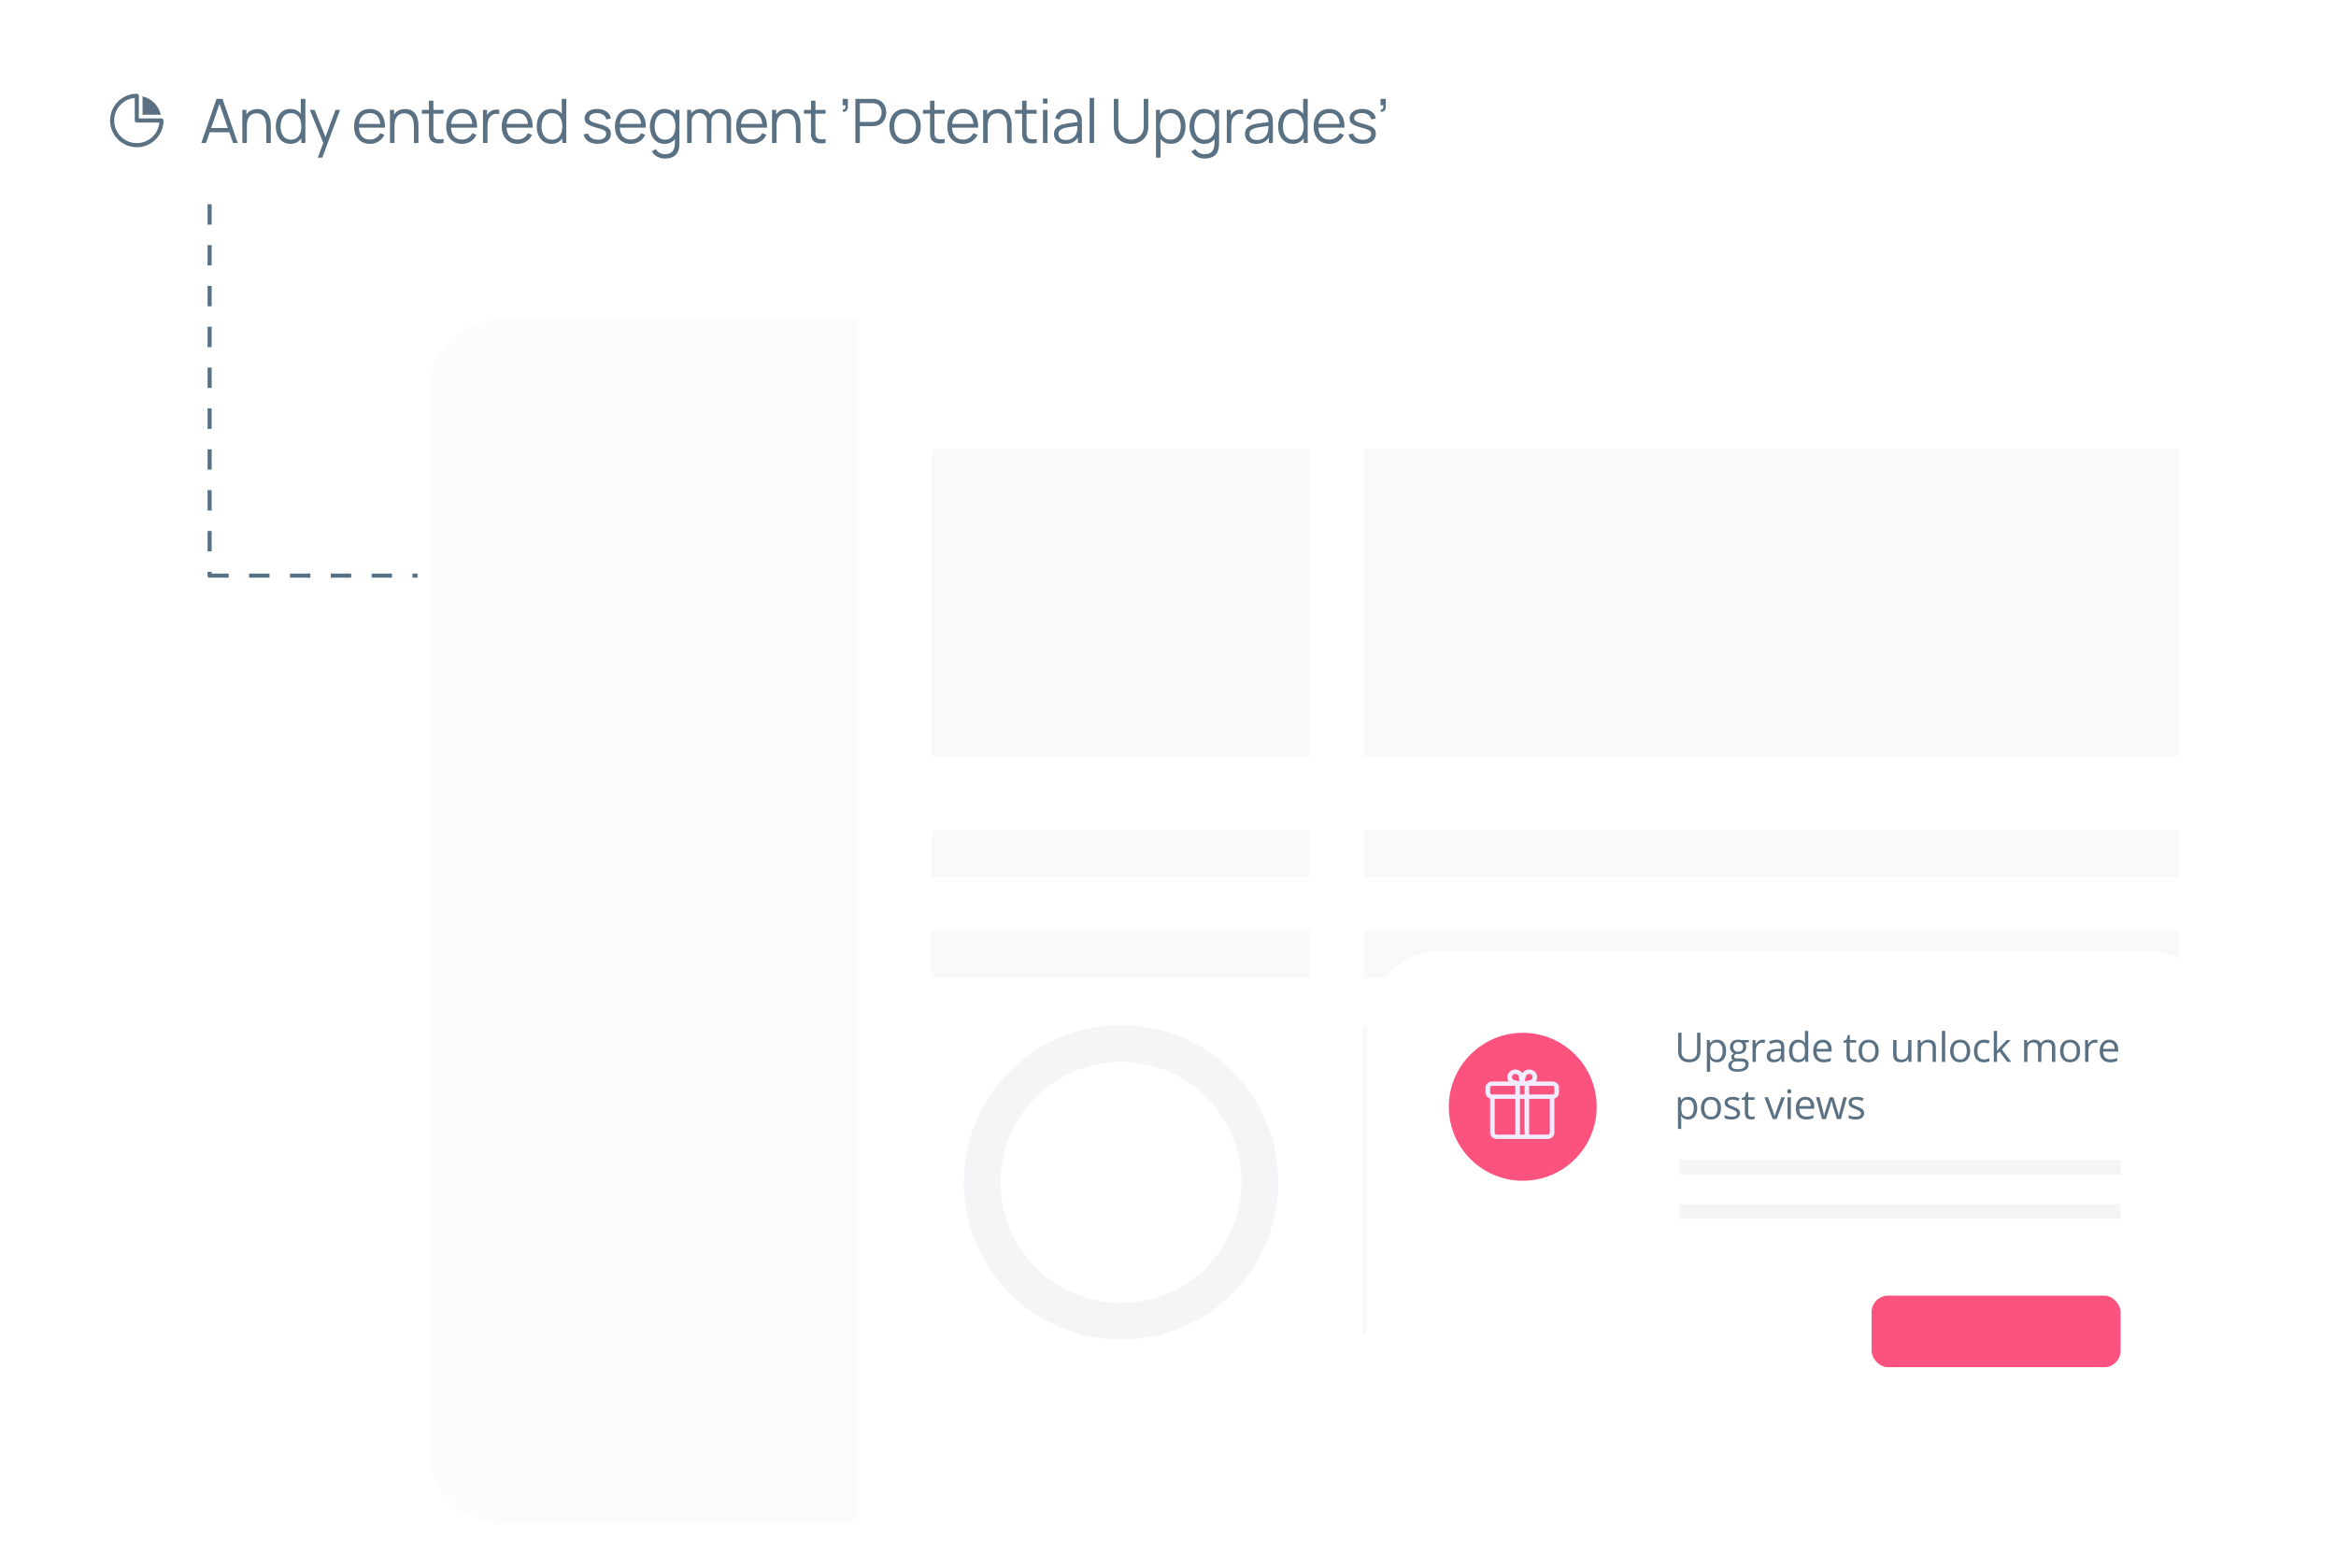 <svg width="572" height="384" viewBox="0 0 572 384" fill="none" xmlns="http://www.w3.org/2000/svg">
<g filter="url(#filter0_d)">
<rect x="105" y="78" width="458" height="295" rx="18" fill="white"/>
</g>
<path d="M105 96C105 86.059 113.059 78 123 78H210.061V373H123C113.059 373 105 364.941 105 355V96Z" fill="#5A7184" fill-opacity="0.02"/>
<rect x="228.119" y="109.959" width="92.749" height="75.389" fill="#F9F9FB"/>
<rect x="333.999" y="109.959" width="199.452" height="75.389" fill="#F9F9FB"/>
<rect x="333.589" y="251.212" width="199.452" height="75.389" fill="#F9F9FB"/>
<rect width="92.749" height="11.472" transform="matrix(1 0 0 -1 228.119 214.847)" fill="#F9F9FB"/>
<rect width="199.452" height="11.472" transform="matrix(1 0 0 -1 333.999 214.847)" fill="#F9F9FB"/>
<rect width="92.749" height="11.472" transform="matrix(1 0 0 -1 228 239.432)" fill="#F9F9FB"/>
<rect width="199.452" height="11.472" transform="matrix(1 0 0 -1 333.999 239.432)" fill="#F9F9FB"/>
<circle cx="274.5" cy="289.5" r="34" stroke="#F5F5F8" stroke-width="9"/>
<g filter="url(#filter1_d)">
<rect x="335.778" y="230.901" width="209.417" height="124.362" rx="18" fill="white"/>
</g>
<rect x="458.29" y="317.246" width="60.954" height="17.507" rx="4" fill="#FC527E"/>
<path d="M416.382 252.874V257.493C416.382 258.306 416.137 258.946 415.645 259.412C415.153 259.877 414.478 260.11 413.619 260.11C412.759 260.11 412.094 259.875 411.622 259.407C411.153 258.938 410.918 258.293 410.918 257.473V252.874H411.749V257.532C411.749 258.127 411.911 258.585 412.237 258.904C412.562 259.223 413.041 259.382 413.672 259.382C414.275 259.382 414.738 259.223 415.064 258.904C415.389 258.582 415.552 258.121 415.552 257.522V252.874H416.382ZM420.435 260.11C420.087 260.11 419.768 260.046 419.478 259.919C419.192 259.789 418.951 259.591 418.755 259.324H418.697C418.736 259.636 418.755 259.932 418.755 260.212V262.415H417.945V254.661H418.604L418.716 255.393H418.755C418.964 255.1 419.206 254.889 419.483 254.758C419.76 254.628 420.077 254.563 420.435 254.563C421.145 254.563 421.692 254.806 422.076 255.291C422.463 255.776 422.657 256.456 422.657 257.332C422.657 258.21 422.46 258.894 422.066 259.382C421.675 259.867 421.132 260.11 420.435 260.11ZM420.318 255.251C419.771 255.251 419.375 255.403 419.131 255.706C418.887 256.008 418.762 256.49 418.755 257.151V257.332C418.755 258.083 418.881 258.622 419.131 258.948C419.382 259.27 419.784 259.431 420.337 259.431C420.8 259.431 421.161 259.244 421.421 258.87C421.685 258.495 421.817 257.979 421.817 257.322C421.817 256.654 421.685 256.143 421.421 255.789C421.161 255.431 420.793 255.251 420.318 255.251ZM428.247 254.661V255.173L427.256 255.291C427.347 255.404 427.429 255.554 427.5 255.74C427.572 255.922 427.608 256.129 427.608 256.36C427.608 256.884 427.429 257.302 427.071 257.615C426.713 257.927 426.221 258.083 425.596 258.083C425.437 258.083 425.287 258.07 425.147 258.044C424.802 258.227 424.629 258.456 424.629 258.733C424.629 258.879 424.69 258.988 424.81 259.06C424.93 259.128 425.137 259.163 425.43 259.163H426.377C426.957 259.163 427.401 259.285 427.71 259.529C428.023 259.773 428.179 260.128 428.179 260.593C428.179 261.186 427.941 261.637 427.466 261.946C426.991 262.258 426.298 262.415 425.386 262.415C424.686 262.415 424.146 262.284 423.765 262.024C423.387 261.764 423.199 261.396 423.199 260.92C423.199 260.595 423.303 260.313 423.511 260.076C423.719 259.838 424.012 259.677 424.39 259.592C424.253 259.53 424.138 259.434 424.043 259.304C423.952 259.174 423.907 259.023 423.907 258.85C423.907 258.655 423.959 258.484 424.063 258.337C424.167 258.191 424.331 258.049 424.556 257.913C424.279 257.799 424.053 257.605 423.877 257.332C423.705 257.058 423.619 256.746 423.619 256.394C423.619 255.808 423.794 255.357 424.146 255.042C424.497 254.722 424.996 254.563 425.64 254.563C425.92 254.563 426.172 254.596 426.397 254.661H428.247ZM423.98 260.911C423.98 261.2 424.102 261.42 424.346 261.57C424.59 261.72 424.94 261.794 425.396 261.794C426.076 261.794 426.579 261.692 426.905 261.487C427.233 261.285 427.398 261.01 427.398 260.662C427.398 260.372 427.308 260.17 427.129 260.056C426.95 259.945 426.613 259.89 426.119 259.89H425.147C424.779 259.89 424.493 259.978 424.288 260.154C424.082 260.33 423.98 260.582 423.98 260.911ZM424.419 256.375C424.419 256.749 424.525 257.032 424.737 257.224C424.948 257.416 425.243 257.512 425.621 257.512C426.412 257.512 426.807 257.128 426.807 256.36C426.807 255.556 426.407 255.154 425.606 255.154C425.225 255.154 424.932 255.256 424.727 255.461C424.522 255.667 424.419 255.971 424.419 256.375ZM431.578 254.563C431.815 254.563 432.028 254.583 432.217 254.622L432.105 255.374C431.884 255.325 431.688 255.3 431.519 255.3C431.086 255.3 430.715 255.476 430.406 255.828C430.1 256.179 429.947 256.617 429.947 257.141V260.012H429.136V254.661H429.805L429.898 255.652H429.937C430.135 255.304 430.375 255.035 430.655 254.846C430.935 254.657 431.242 254.563 431.578 254.563ZM436.299 260.012L436.138 259.25H436.099C435.832 259.586 435.565 259.814 435.298 259.934C435.035 260.051 434.704 260.11 434.307 260.11C433.776 260.11 433.36 259.973 433.057 259.7C432.757 259.426 432.608 259.037 432.608 258.533C432.608 257.452 433.472 256.886 435.201 256.833L436.109 256.804V256.472C436.109 256.052 436.018 255.743 435.835 255.544C435.656 255.343 435.368 255.242 434.971 255.242C434.525 255.242 434.021 255.378 433.457 255.652L433.208 255.032C433.472 254.889 433.76 254.776 434.073 254.695C434.388 254.613 434.704 254.573 435.02 254.573C435.658 254.573 436.13 254.714 436.436 254.998C436.745 255.281 436.9 255.735 436.9 256.36V260.012H436.299ZM434.468 259.441C434.973 259.441 435.368 259.303 435.655 259.026C435.944 258.749 436.089 258.362 436.089 257.864V257.38L435.279 257.415C434.634 257.437 434.169 257.538 433.882 257.717C433.599 257.893 433.457 258.168 433.457 258.542C433.457 258.835 433.545 259.058 433.721 259.211C433.9 259.364 434.149 259.441 434.468 259.441ZM442.007 259.294H441.963C441.589 259.838 441.029 260.11 440.283 260.11C439.584 260.11 439.038 259.871 438.648 259.392C438.26 258.914 438.067 258.233 438.067 257.351C438.067 256.469 438.262 255.784 438.653 255.295C439.043 254.807 439.587 254.563 440.283 254.563C441.009 254.563 441.566 254.827 441.953 255.354H442.017L441.983 254.968L441.963 254.592V252.415H442.774V260.012H442.115L442.007 259.294ZM440.386 259.431C440.939 259.431 441.34 259.281 441.587 258.982C441.838 258.679 441.963 258.193 441.963 257.522V257.351C441.963 256.593 441.836 256.052 441.582 255.73C441.332 255.404 440.93 255.242 440.376 255.242C439.901 255.242 439.536 255.427 439.283 255.798C439.032 256.166 438.907 256.687 438.907 257.361C438.907 258.044 439.032 258.56 439.283 258.909C439.533 259.257 439.901 259.431 440.386 259.431ZM446.548 260.11C445.757 260.11 445.132 259.869 444.673 259.387C444.217 258.905 443.99 258.236 443.99 257.38C443.99 256.518 444.201 255.833 444.624 255.325C445.051 254.817 445.622 254.563 446.338 254.563C447.009 254.563 447.539 254.784 447.93 255.227C448.321 255.667 448.516 256.248 448.516 256.97V257.483H444.829C444.846 258.111 445.004 258.588 445.303 258.914C445.606 259.239 446.031 259.402 446.577 259.402C447.154 259.402 447.723 259.281 448.286 259.041V259.763C448 259.887 447.728 259.975 447.471 260.027C447.217 260.082 446.909 260.11 446.548 260.11ZM446.328 255.242C445.899 255.242 445.555 255.382 445.298 255.662C445.044 255.942 444.894 256.329 444.849 256.824H447.647C447.647 256.313 447.533 255.922 447.305 255.652C447.077 255.378 446.752 255.242 446.328 255.242ZM453.809 259.441C453.952 259.441 454.09 259.431 454.224 259.412C454.357 259.389 454.463 259.366 454.541 259.343V259.963C454.453 260.006 454.323 260.04 454.151 260.066C453.981 260.095 453.828 260.11 453.692 260.11C452.656 260.11 452.139 259.565 452.139 258.474V255.291H451.372V254.9L452.139 254.563L452.481 253.42H452.949V254.661H454.502V255.291H452.949V258.44C452.949 258.762 453.026 259.01 453.179 259.182C453.332 259.355 453.542 259.441 453.809 259.441ZM460.025 257.332C460.025 258.204 459.805 258.886 459.365 259.377C458.926 259.866 458.319 260.11 457.544 260.11C457.066 260.11 456.641 259.998 456.27 259.773C455.899 259.548 455.612 259.226 455.41 258.806C455.208 258.386 455.108 257.895 455.108 257.332C455.108 256.459 455.326 255.78 455.762 255.295C456.198 254.807 456.804 254.563 457.578 254.563C458.327 254.563 458.921 254.812 459.36 255.31C459.803 255.808 460.025 256.482 460.025 257.332ZM455.947 257.332C455.947 258.015 456.084 258.536 456.358 258.894C456.631 259.252 457.033 259.431 457.564 259.431C458.094 259.431 458.496 259.254 458.77 258.899C459.046 258.541 459.185 258.018 459.185 257.332C459.185 256.651 459.046 256.135 458.77 255.784C458.496 255.429 458.091 255.251 457.554 255.251C457.023 255.251 456.623 255.426 456.353 255.774C456.082 256.122 455.947 256.641 455.947 257.332ZM464.39 254.661V258.132C464.39 258.569 464.489 258.894 464.688 259.109C464.886 259.324 465.197 259.431 465.62 259.431C466.18 259.431 466.589 259.278 466.846 258.972C467.106 258.666 467.236 258.167 467.236 257.473V254.661H468.047V260.012H467.378L467.261 259.294H467.217C467.051 259.558 466.82 259.76 466.523 259.9C466.231 260.04 465.895 260.11 465.518 260.11C464.867 260.11 464.378 259.955 464.053 259.646C463.731 259.337 463.569 258.842 463.569 258.162V254.661H464.39ZM473.223 260.012V256.55C473.223 256.114 473.123 255.789 472.925 255.574C472.726 255.359 472.415 255.251 471.992 255.251C471.432 255.251 471.022 255.403 470.762 255.706C470.501 256.008 470.371 256.508 470.371 257.205V260.012H469.561V254.661H470.22L470.352 255.393H470.391C470.557 255.129 470.789 254.926 471.089 254.783C471.388 254.636 471.722 254.563 472.09 254.563C472.734 254.563 473.219 254.719 473.545 255.032C473.87 255.341 474.033 255.837 474.033 256.521V260.012H473.223ZM476.304 260.012H475.493V252.415H476.304V260.012ZM482.432 257.332C482.432 258.204 482.212 258.886 481.772 259.377C481.333 259.866 480.726 260.11 479.951 260.11C479.473 260.11 479.048 259.998 478.677 259.773C478.306 259.548 478.019 259.226 477.817 258.806C477.615 258.386 477.515 257.895 477.515 257.332C477.515 256.459 477.733 255.78 478.169 255.295C478.605 254.807 479.211 254.563 479.985 254.563C480.734 254.563 481.328 254.812 481.768 255.31C482.21 255.808 482.432 256.482 482.432 257.332ZM478.354 257.332C478.354 258.015 478.491 258.536 478.765 258.894C479.038 259.252 479.44 259.431 479.971 259.431C480.501 259.431 480.903 259.254 481.177 258.899C481.453 258.541 481.592 258.018 481.592 257.332C481.592 256.651 481.453 256.135 481.177 255.784C480.903 255.429 480.498 255.251 479.961 255.251C479.43 255.251 479.03 255.426 478.76 255.774C478.49 256.122 478.354 256.641 478.354 257.332ZM485.786 260.11C485.011 260.11 484.411 259.872 483.984 259.397C483.561 258.918 483.35 258.243 483.35 257.371C483.35 256.475 483.564 255.784 483.994 255.295C484.427 254.807 485.042 254.563 485.84 254.563C486.097 254.563 486.354 254.591 486.611 254.646C486.868 254.701 487.07 254.766 487.217 254.841L486.968 255.53C486.789 255.458 486.593 255.4 486.382 255.354C486.17 255.305 485.983 255.281 485.82 255.281C484.733 255.281 484.189 255.974 484.189 257.361C484.189 258.018 484.321 258.523 484.585 258.875C484.852 259.226 485.246 259.402 485.767 259.402C486.212 259.402 486.67 259.306 487.139 259.114V259.832C486.78 260.017 486.33 260.11 485.786 260.11ZM489.004 257.273C489.144 257.074 489.357 256.814 489.643 256.492L491.372 254.661H492.334L490.166 256.941L492.485 260.012H491.504L489.614 257.483L489.004 258.01V260.012H488.203V252.415H489.004V256.443C489.004 256.622 488.991 256.899 488.965 257.273H489.004ZM502.456 260.012V256.531C502.456 256.104 502.365 255.785 502.182 255.574C502 255.359 501.717 255.251 501.333 255.251C500.828 255.251 500.456 255.396 500.215 255.686C499.974 255.976 499.853 256.422 499.853 257.024V260.012H499.043V256.531C499.043 256.104 498.952 255.785 498.769 255.574C498.587 255.359 498.302 255.251 497.915 255.251C497.407 255.251 497.034 255.404 496.797 255.71C496.562 256.013 496.445 256.511 496.445 257.205V260.012H495.635V254.661H496.294L496.426 255.393H496.465C496.618 255.133 496.832 254.929 497.109 254.783C497.389 254.636 497.702 254.563 498.047 254.563C498.883 254.563 499.43 254.866 499.687 255.471H499.726C499.886 255.191 500.117 254.97 500.42 254.807C500.722 254.644 501.067 254.563 501.455 254.563C502.06 254.563 502.513 254.719 502.812 255.032C503.115 255.341 503.266 255.837 503.266 256.521V260.012H502.456ZM509.35 257.332C509.35 258.204 509.131 258.886 508.691 259.377C508.252 259.866 507.645 260.11 506.87 260.11C506.391 260.11 505.967 259.998 505.595 259.773C505.224 259.548 504.938 259.226 504.736 258.806C504.534 258.386 504.433 257.895 504.433 257.332C504.433 256.459 504.651 255.78 505.088 255.295C505.524 254.807 506.129 254.563 506.904 254.563C507.653 254.563 508.247 254.812 508.686 255.31C509.129 255.808 509.35 256.482 509.35 257.332ZM505.273 257.332C505.273 258.015 505.41 258.536 505.683 258.894C505.957 259.252 506.359 259.431 506.889 259.431C507.42 259.431 507.822 259.254 508.095 258.899C508.372 258.541 508.51 258.018 508.51 257.332C508.51 256.651 508.372 256.135 508.095 255.784C507.822 255.429 507.417 255.251 506.88 255.251C506.349 255.251 505.949 255.426 505.678 255.774C505.408 256.122 505.273 256.641 505.273 257.332ZM513.008 254.563C513.245 254.563 513.458 254.583 513.647 254.622L513.535 255.374C513.314 255.325 513.118 255.3 512.949 255.3C512.516 255.3 512.145 255.476 511.836 255.828C511.53 256.179 511.377 256.617 511.377 257.141V260.012H510.566V254.661H511.235L511.328 255.652H511.367C511.565 255.304 511.805 255.035 512.085 254.846C512.365 254.657 512.672 254.563 513.008 254.563ZM516.699 260.11C515.908 260.11 515.283 259.869 514.824 259.387C514.368 258.905 514.14 258.236 514.14 257.38C514.14 256.518 514.352 255.833 514.775 255.325C515.201 254.817 515.773 254.563 516.489 254.563C517.159 254.563 517.69 254.784 518.081 255.227C518.471 255.667 518.667 256.248 518.667 256.97V257.483H514.98C514.996 258.111 515.154 258.588 515.454 258.914C515.757 259.239 516.181 259.402 516.728 259.402C517.304 259.402 517.874 259.281 518.437 259.041V259.763C518.151 259.887 517.879 259.975 517.622 260.027C517.368 260.082 517.06 260.11 516.699 260.11ZM516.479 255.242C516.049 255.242 515.706 255.382 515.449 255.662C515.195 255.942 515.045 256.329 515 256.824H517.798C517.798 256.313 517.684 255.922 517.456 255.652C517.228 255.378 516.902 255.242 516.479 255.242ZM413.36 274.11C413.012 274.11 412.693 274.046 412.403 273.919C412.116 273.789 411.875 273.591 411.68 273.324H411.622C411.661 273.636 411.68 273.932 411.68 274.212V276.415H410.87V268.661H411.529L411.641 269.393H411.68C411.889 269.1 412.131 268.889 412.408 268.758C412.684 268.628 413.002 268.563 413.36 268.563C414.069 268.563 414.616 268.806 415 269.291C415.388 269.776 415.582 270.456 415.582 271.332C415.582 272.21 415.385 272.894 414.991 273.382C414.6 273.867 414.056 274.11 413.36 274.11ZM413.243 269.251C412.696 269.251 412.3 269.403 412.056 269.706C411.812 270.008 411.687 270.49 411.68 271.151V271.332C411.68 272.083 411.806 272.622 412.056 272.948C412.307 273.27 412.709 273.431 413.262 273.431C413.724 273.431 414.086 273.244 414.346 272.87C414.61 272.495 414.742 271.979 414.742 271.322C414.742 270.654 414.61 270.143 414.346 269.789C414.086 269.431 413.718 269.251 413.243 269.251ZM421.412 271.332C421.412 272.204 421.192 272.886 420.752 273.377C420.313 273.866 419.706 274.11 418.931 274.11C418.453 274.11 418.028 273.998 417.657 273.773C417.286 273.548 416.999 273.226 416.797 272.806C416.596 272.386 416.495 271.895 416.495 271.332C416.495 270.459 416.713 269.78 417.149 269.295C417.585 268.807 418.191 268.563 418.965 268.563C419.714 268.563 420.308 268.812 420.748 269.31C421.19 269.808 421.412 270.482 421.412 271.332ZM417.334 271.332C417.334 272.015 417.471 272.536 417.745 272.894C418.018 273.252 418.42 273.431 418.951 273.431C419.481 273.431 419.883 273.254 420.157 272.899C420.433 272.541 420.572 272.018 420.572 271.332C420.572 270.651 420.433 270.135 420.157 269.784C419.883 269.429 419.478 269.251 418.941 269.251C418.41 269.251 418.01 269.426 417.74 269.774C417.47 270.122 417.334 270.641 417.334 271.332ZM426.08 272.552C426.08 273.05 425.894 273.434 425.523 273.705C425.152 273.975 424.631 274.11 423.96 274.11C423.251 274.11 422.697 273.998 422.3 273.773V273.021C422.557 273.151 422.832 273.254 423.125 273.329C423.422 273.403 423.706 273.441 423.98 273.441C424.403 273.441 424.729 273.374 424.956 273.241C425.184 273.104 425.298 272.897 425.298 272.621C425.298 272.412 425.207 272.235 425.025 272.088C424.846 271.939 424.494 271.763 423.97 271.561C423.472 271.375 423.117 271.214 422.906 271.078C422.697 270.938 422.541 270.78 422.437 270.604C422.336 270.428 422.286 270.218 422.286 269.974C422.286 269.538 422.463 269.194 422.818 268.944C423.173 268.69 423.659 268.563 424.278 268.563C424.854 268.563 425.417 268.68 425.967 268.915L425.679 269.574C425.142 269.352 424.655 269.242 424.219 269.242C423.835 269.242 423.545 269.302 423.35 269.422C423.155 269.543 423.057 269.709 423.057 269.92C423.057 270.064 423.093 270.186 423.164 270.287C423.239 270.388 423.358 270.484 423.521 270.575C423.684 270.666 423.996 270.798 424.458 270.97C425.093 271.201 425.521 271.434 425.743 271.668C425.967 271.903 426.08 272.197 426.08 272.552ZM428.921 273.441C429.064 273.441 429.203 273.431 429.336 273.412C429.47 273.389 429.576 273.366 429.654 273.343V273.963C429.566 274.006 429.436 274.04 429.263 274.066C429.094 274.095 428.941 274.11 428.804 274.11C427.769 274.11 427.251 273.565 427.251 272.474V269.291H426.485V268.9L427.251 268.563L427.593 267.42H428.062V268.661H429.615V269.291H428.062V272.44C428.062 272.762 428.138 273.01 428.291 273.182C428.444 273.355 428.654 273.441 428.921 273.441ZM434.077 274.012L432.046 268.661H432.915L434.068 271.834C434.328 272.577 434.481 273.058 434.527 273.28H434.566C434.602 273.107 434.714 272.751 434.903 272.21C435.095 271.667 435.523 270.484 436.187 268.661H437.056L435.025 274.012H434.077ZM438.516 274.012H437.705V268.661H438.516V274.012ZM437.637 267.21C437.637 267.025 437.683 266.89 437.774 266.805C437.865 266.717 437.979 266.673 438.115 266.673C438.246 266.673 438.358 266.717 438.452 266.805C438.547 266.893 438.594 267.028 438.594 267.21C438.594 267.393 438.547 267.529 438.452 267.621C438.358 267.708 438.246 267.752 438.115 267.752C437.979 267.752 437.865 267.708 437.774 267.621C437.683 267.529 437.637 267.393 437.637 267.21ZM442.285 274.11C441.494 274.11 440.869 273.869 440.41 273.387C439.955 272.905 439.727 272.236 439.727 271.38C439.727 270.518 439.938 269.833 440.362 269.325C440.788 268.817 441.359 268.563 442.075 268.563C442.746 268.563 443.277 268.784 443.667 269.227C444.058 269.667 444.253 270.248 444.253 270.97V271.483H440.567C440.583 272.111 440.741 272.588 441.04 272.914C441.343 273.239 441.768 273.402 442.315 273.402C442.891 273.402 443.461 273.281 444.024 273.041V273.763C443.737 273.887 443.465 273.975 443.208 274.027C442.954 274.082 442.647 274.11 442.285 274.11ZM442.066 269.242C441.636 269.242 441.293 269.382 441.035 269.662C440.781 269.942 440.632 270.329 440.586 270.824H443.384C443.384 270.313 443.27 269.922 443.042 269.652C442.814 269.378 442.489 269.242 442.066 269.242ZM449.8 274.012L448.819 270.873C448.757 270.681 448.641 270.244 448.472 269.564H448.433C448.303 270.134 448.189 270.573 448.091 270.882L447.08 274.012H446.143L444.683 268.661H445.532C445.877 270.005 446.139 271.029 446.319 271.732C446.501 272.435 446.605 272.909 446.631 273.153H446.67C446.706 272.967 446.763 272.728 446.841 272.435C446.922 272.139 446.992 271.904 447.051 271.732L448.032 268.661H448.911L449.868 271.732C450.051 272.292 450.174 272.762 450.239 273.143H450.278C450.292 273.026 450.326 272.845 450.381 272.601C450.44 272.357 450.78 271.043 451.402 268.661H452.241L450.762 274.012H449.8ZM456.455 272.552C456.455 273.05 456.27 273.434 455.899 273.705C455.527 273.975 455.007 274.11 454.336 274.11C453.626 274.11 453.073 273.998 452.676 273.773V273.021C452.933 273.151 453.208 273.254 453.501 273.329C453.797 273.403 454.082 273.441 454.356 273.441C454.779 273.441 455.104 273.374 455.332 273.241C455.56 273.104 455.674 272.897 455.674 272.621C455.674 272.412 455.583 272.235 455.401 272.088C455.221 271.939 454.87 271.763 454.346 271.561C453.848 271.375 453.493 271.214 453.281 271.078C453.073 270.938 452.917 270.78 452.813 270.604C452.712 270.428 452.661 270.218 452.661 269.974C452.661 269.538 452.839 269.194 453.193 268.944C453.548 268.69 454.035 268.563 454.653 268.563C455.23 268.563 455.793 268.68 456.343 268.915L456.055 269.574C455.518 269.352 455.031 269.242 454.595 269.242C454.211 269.242 453.921 269.302 453.726 269.422C453.53 269.543 453.433 269.709 453.433 269.92C453.433 270.064 453.469 270.186 453.54 270.287C453.615 270.388 453.734 270.484 453.897 270.575C454.059 270.666 454.372 270.798 454.834 270.97C455.469 271.201 455.897 271.434 456.118 271.668C456.343 271.903 456.455 272.197 456.455 272.552Z" fill="#5A7184"/>
<rect x="411.216" y="283.979" width="108.028" height="3.622" fill="#F5F5F5"/>
<rect x="411.216" y="294.846" width="108.028" height="3.622" fill="#F5F5F5"/>
<ellipse cx="372.865" cy="270.998" rx="18.105" ry="18.111" fill="#FC527E"/>
<path d="M380.119 264.801H376.042C376.577 264.076 376.503 263.07 375.819 262.425C375.053 261.7 373.805 261.7 373.038 262.425C372.952 262.506 372.849 262.624 372.743 262.823C372.637 262.624 372.534 262.506 372.448 262.425C371.681 261.7 370.433 261.7 369.666 262.425C368.983 263.07 368.909 264.076 369.443 264.801H365.367C364.476 264.801 363.751 265.485 363.751 266.327V267.522C363.751 268.201 364.224 268.779 364.875 268.976V277.344C364.875 278.186 365.6 278.87 366.491 278.87H371.619H373.867H378.995C379.885 278.87 380.61 278.186 380.61 277.344V268.976C381.261 268.779 381.734 268.201 381.734 267.522V266.327C381.734 265.485 381.009 264.801 380.119 264.801ZM373.305 267.986H372.181V265.863H373.305V267.986ZM373.437 264.351C373.611 263.408 373.81 263.197 373.833 263.176C373.997 263.02 374.213 262.943 374.429 262.943C374.645 262.943 374.86 263.02 375.025 263.176C375.353 263.486 375.353 263.991 375.025 264.302C375.003 264.323 374.78 264.511 373.79 264.674C373.645 264.698 373.505 264.718 373.375 264.734C373.392 264.615 373.412 264.485 373.437 264.351ZM370.461 263.176C370.625 263.02 370.841 262.943 371.057 262.943C371.273 262.943 371.489 263.02 371.653 263.176C371.675 263.196 371.874 263.407 372.047 264.343C372.072 264.479 372.093 264.612 372.111 264.735C371.984 264.718 371.847 264.699 371.705 264.676C370.707 264.512 370.483 264.323 370.461 264.302C370.132 263.991 370.132 263.486 370.461 263.176ZM364.875 266.327C364.875 266.071 365.096 265.863 365.367 265.863H371.057V267.986H365.437H365.367C365.096 267.986 364.875 267.778 364.875 267.522V266.327ZM365.999 277.344V269.048H371.057V277.809H366.491C366.22 277.809 365.999 277.6 365.999 277.344ZM372.181 277.809V269.048H373.305V277.809H372.181ZM379.486 277.344C379.486 277.6 379.266 277.809 378.995 277.809H374.429V269.048H379.486V277.344ZM380.61 267.522C380.61 267.778 380.39 267.986 380.119 267.986H380.048H374.429V265.863H380.119C380.39 265.863 380.61 266.071 380.61 266.327V267.522Z" fill="#F0EBFF"/>
<g filter="url(#filter2_d)">
<rect x="9" y="10" width="353" height="40" rx="20" fill="white"/>
</g>
<path d="M49.3 35H50.447L51.347 32.383H56.148L57.055 35H58.203L54.483 24.2H53.02L49.3 35ZM51.708 31.348L53.74 25.445L55.788 31.348H51.708ZM59.339 35H60.449V30.68C60.449 29.765 60.654 29.047 61.064 28.527C61.474 28.008 62.069 27.747 62.849 27.747C63.414 27.747 63.869 27.885 64.214 28.16C64.559 28.43 64.809 28.8 64.964 29.27C65.119 29.74 65.197 30.273 65.197 30.867V35H66.307V30.545C66.307 30.09 66.249 29.635 66.134 29.18C66.024 28.725 65.844 28.31 65.594 27.935C65.344 27.56 65.012 27.26 64.597 27.035C64.182 26.81 63.669 26.698 63.059 26.698C62.479 26.698 61.954 26.81 61.484 27.035C61.019 27.255 60.637 27.585 60.337 28.025V26.9H59.339V35ZM71.127 35.225C71.717 35.225 72.234 35.105 72.68 34.865C73.124 34.62 73.492 34.288 73.782 33.867V35H74.772V24.2H73.662V27.852C73.367 27.483 73.002 27.195 72.567 26.99C72.137 26.78 71.642 26.675 71.082 26.675C70.342 26.675 69.707 26.863 69.177 27.238C68.647 27.613 68.24 28.122 67.954 28.767C67.674 29.413 67.534 30.137 67.534 30.942C67.534 31.753 67.674 32.48 67.954 33.125C68.24 33.77 68.65 34.282 69.184 34.663C69.725 35.038 70.372 35.225 71.127 35.225ZM71.24 34.197C70.68 34.197 70.21 34.055 69.829 33.77C69.454 33.48 69.172 33.09 68.982 32.6C68.797 32.11 68.704 31.558 68.704 30.942C68.704 30.332 68.797 29.782 68.982 29.293C69.167 28.802 69.447 28.415 69.822 28.13C70.202 27.845 70.682 27.703 71.262 27.703C72.107 27.703 72.737 28.005 73.152 28.61C73.572 29.21 73.782 29.988 73.782 30.942C73.782 31.567 73.689 32.125 73.504 32.615C73.32 33.105 73.04 33.492 72.665 33.778C72.29 34.057 71.814 34.197 71.24 34.197ZM77.821 38.6H78.924L83.274 26.9H82.149L79.696 33.56L77.034 26.9H75.864L79.156 34.977L77.821 38.6ZM90.587 35.225C91.372 35.225 92.074 35.032 92.694 34.648C93.319 34.263 93.792 33.715 94.112 33.005L93.084 32.608C92.569 33.648 91.722 34.167 90.542 34.167C89.732 34.167 89.097 33.915 88.637 33.41C88.182 32.905 87.932 32.188 87.887 31.258H94.269C94.309 29.828 93.997 28.707 93.332 27.898C92.672 27.082 91.742 26.675 90.542 26.675C89.762 26.675 89.084 26.85 88.509 27.2C87.939 27.55 87.497 28.047 87.182 28.692C86.867 29.337 86.709 30.102 86.709 30.988C86.709 31.843 86.867 32.587 87.182 33.222C87.502 33.858 87.952 34.35 88.532 34.7C89.117 35.05 89.802 35.225 90.587 35.225ZM90.572 27.688C92.097 27.688 92.944 28.57 93.114 30.335H87.909C87.994 29.48 88.264 28.825 88.719 28.37C89.174 27.915 89.792 27.688 90.572 27.688ZM95.496 35H96.606V30.68C96.606 29.765 96.811 29.047 97.221 28.527C97.631 28.008 98.226 27.747 99.006 27.747C99.571 27.747 100.026 27.885 100.371 28.16C100.716 28.43 100.966 28.8 101.121 29.27C101.276 29.74 101.354 30.273 101.354 30.867V35H102.464V30.545C102.464 30.09 102.406 29.635 102.291 29.18C102.181 28.725 102.001 28.31 101.751 27.935C101.501 27.56 101.169 27.26 100.754 27.035C100.339 26.81 99.826 26.698 99.216 26.698C98.636 26.698 98.111 26.81 97.641 27.035C97.176 27.255 96.794 27.585 96.494 28.025V26.9H95.496V35ZM108.61 35V34.032C108.03 34.127 107.543 34.142 107.148 34.078C106.758 34.013 106.473 33.812 106.293 33.477C106.198 33.303 106.145 33.102 106.135 32.877C106.13 32.648 106.128 32.362 106.128 32.023V27.845H108.61V26.9H106.128V24.65H105.033V26.9H103.3V27.845H105.033V32.068C105.033 32.462 105.038 32.815 105.048 33.125C105.063 33.435 105.143 33.737 105.288 34.032C105.468 34.392 105.73 34.657 106.075 34.828C106.425 34.998 106.82 35.093 107.26 35.112C107.705 35.133 108.155 35.095 108.61 35ZM113.131 35.225C113.916 35.225 114.618 35.032 115.238 34.648C115.863 34.263 116.336 33.715 116.656 33.005L115.628 32.608C115.113 33.648 114.266 34.167 113.086 34.167C112.276 34.167 111.641 33.915 111.181 33.41C110.726 32.905 110.476 32.188 110.431 31.258H116.813C116.853 29.828 116.541 28.707 115.876 27.898C115.216 27.082 114.286 26.675 113.086 26.675C112.306 26.675 111.628 26.85 111.053 27.2C110.483 27.55 110.041 28.047 109.726 28.692C109.411 29.337 109.253 30.102 109.253 30.988C109.253 31.843 109.411 32.587 109.726 33.222C110.046 33.858 110.496 34.35 111.076 34.7C111.661 35.05 112.346 35.225 113.131 35.225ZM113.116 27.688C114.641 27.688 115.488 28.57 115.658 30.335H110.453C110.538 29.48 110.808 28.825 111.263 28.37C111.718 27.915 112.336 27.688 113.116 27.688ZM118.267 35H119.37V30.957C119.37 30.473 119.425 29.99 119.535 29.51C119.65 29.025 119.91 28.622 120.315 28.302C120.61 28.062 120.93 27.925 121.275 27.89C121.625 27.85 121.95 27.865 122.25 27.935V26.9C121.895 26.81 121.492 26.808 121.042 26.892C120.592 26.973 120.207 27.152 119.887 27.433C119.647 27.613 119.437 27.863 119.257 28.183V26.9H118.267V35ZM126.744 35.225C127.529 35.225 128.231 35.032 128.851 34.648C129.476 34.263 129.949 33.715 130.269 33.005L129.241 32.608C128.726 33.648 127.879 34.167 126.699 34.167C125.889 34.167 125.254 33.915 124.794 33.41C124.339 32.905 124.089 32.188 124.044 31.258H130.426C130.466 29.828 130.154 28.707 129.489 27.898C128.829 27.082 127.899 26.675 126.699 26.675C125.919 26.675 125.241 26.85 124.666 27.2C124.096 27.55 123.654 28.047 123.339 28.692C123.024 29.337 122.866 30.102 122.866 30.988C122.866 31.843 123.024 32.587 123.339 33.222C123.659 33.858 124.109 34.35 124.689 34.7C125.274 35.05 125.959 35.225 126.744 35.225ZM126.729 27.688C128.254 27.688 129.101 28.57 129.271 30.335H124.066C124.151 29.48 124.421 28.825 124.876 28.37C125.331 27.915 125.949 27.688 126.729 27.688ZM135.023 35.225C135.613 35.225 136.131 35.105 136.576 34.865C137.021 34.62 137.388 34.288 137.678 33.867V35H138.668V24.2H137.558V27.852C137.263 27.483 136.898 27.195 136.463 26.99C136.033 26.78 135.538 26.675 134.978 26.675C134.238 26.675 133.603 26.863 133.073 27.238C132.543 27.613 132.136 28.122 131.851 28.767C131.571 29.413 131.431 30.137 131.431 30.942C131.431 31.753 131.571 32.48 131.851 33.125C132.136 33.77 132.546 34.282 133.081 34.663C133.621 35.038 134.268 35.225 135.023 35.225ZM135.136 34.197C134.576 34.197 134.106 34.055 133.726 33.77C133.351 33.48 133.068 33.09 132.878 32.6C132.693 32.11 132.601 31.558 132.601 30.942C132.601 30.332 132.693 29.782 132.878 29.293C133.063 28.802 133.343 28.415 133.718 28.13C134.098 27.845 134.578 27.703 135.158 27.703C136.003 27.703 136.633 28.005 137.048 28.61C137.468 29.21 137.678 29.988 137.678 30.942C137.678 31.567 137.586 32.125 137.401 32.615C137.216 33.105 136.936 33.492 136.561 33.778C136.186 34.057 135.711 34.197 135.136 34.197ZM146.378 35.218C147.373 35.218 148.153 35 148.718 34.565C149.288 34.125 149.573 33.523 149.573 32.758C149.573 32.337 149.483 31.985 149.303 31.7C149.128 31.415 148.825 31.168 148.395 30.957C147.97 30.747 147.385 30.547 146.64 30.358C146.005 30.198 145.515 30.05 145.17 29.915C144.83 29.78 144.595 29.637 144.465 29.488C144.335 29.332 144.27 29.148 144.27 28.933C144.27 28.547 144.45 28.24 144.81 28.01C145.17 27.78 145.638 27.67 146.213 27.68C146.823 27.69 147.325 27.835 147.72 28.115C148.115 28.39 148.353 28.765 148.433 29.24L149.558 29.038C149.503 28.567 149.328 28.155 149.033 27.8C148.738 27.445 148.348 27.17 147.863 26.975C147.383 26.775 146.838 26.675 146.228 26.675C145.618 26.675 145.08 26.773 144.615 26.968C144.155 27.157 143.795 27.427 143.535 27.777C143.28 28.122 143.153 28.525 143.153 28.985C143.153 29.36 143.238 29.68 143.408 29.945C143.583 30.205 143.88 30.438 144.3 30.642C144.72 30.843 145.295 31.043 146.025 31.242C146.71 31.427 147.223 31.587 147.563 31.723C147.908 31.858 148.138 32.005 148.253 32.165C148.368 32.32 148.425 32.523 148.425 32.773C148.425 33.212 148.248 33.562 147.893 33.822C147.538 34.083 147.053 34.212 146.438 34.212C145.808 34.212 145.278 34.078 144.848 33.807C144.418 33.532 144.145 33.165 144.03 32.705L142.905 32.892C143.045 33.623 143.42 34.193 144.03 34.602C144.645 35.013 145.428 35.218 146.378 35.218ZM154.454 35.225C155.239 35.225 155.941 35.032 156.561 34.648C157.186 34.263 157.659 33.715 157.979 33.005L156.951 32.608C156.436 33.648 155.589 34.167 154.409 34.167C153.599 34.167 152.964 33.915 152.504 33.41C152.049 32.905 151.799 32.188 151.754 31.258H158.136C158.176 29.828 157.864 28.707 157.199 27.898C156.539 27.082 155.609 26.675 154.409 26.675C153.629 26.675 152.951 26.85 152.376 27.2C151.806 27.55 151.364 28.047 151.049 28.692C150.734 29.337 150.576 30.102 150.576 30.988C150.576 31.843 150.734 32.587 151.049 33.222C151.369 33.858 151.819 34.35 152.399 34.7C152.984 35.05 153.669 35.225 154.454 35.225ZM154.439 27.688C155.964 27.688 156.811 28.57 156.981 30.335H151.776C151.861 29.48 152.131 28.825 152.586 28.37C153.041 27.915 153.659 27.688 154.439 27.688ZM162.733 35.225C163.278 35.225 163.763 35.12 164.188 34.91C164.613 34.7 164.97 34.41 165.26 34.04V34.873C165.265 35.822 165.078 36.54 164.698 37.025C164.318 37.51 163.688 37.752 162.808 37.752C162.383 37.752 161.965 37.653 161.555 37.453C161.145 37.258 160.83 36.935 160.61 36.485L159.613 37.04C159.958 37.67 160.42 38.125 161 38.405C161.585 38.685 162.188 38.825 162.808 38.825C163.798 38.825 164.588 38.61 165.178 38.18C165.768 37.75 166.135 37.083 166.28 36.178C166.315 35.972 166.338 35.763 166.348 35.547C166.363 35.337 166.37 35.117 166.37 34.888V26.9H165.388V28.017C165.093 27.598 164.718 27.27 164.263 27.035C163.813 26.795 163.288 26.675 162.688 26.675C161.948 26.675 161.313 26.863 160.783 27.238C160.253 27.613 159.845 28.122 159.56 28.767C159.28 29.413 159.14 30.137 159.14 30.942C159.14 31.753 159.28 32.48 159.56 33.125C159.845 33.77 160.255 34.282 160.79 34.663C161.33 35.038 161.978 35.225 162.733 35.225ZM162.845 34.197C162.285 34.197 161.815 34.055 161.435 33.77C161.06 33.48 160.778 33.09 160.588 32.6C160.403 32.11 160.31 31.558 160.31 30.942C160.31 30.332 160.403 29.782 160.588 29.293C160.773 28.802 161.053 28.415 161.428 28.13C161.808 27.845 162.288 27.703 162.868 27.703C163.713 27.703 164.343 28.005 164.758 28.61C165.178 29.21 165.388 29.988 165.388 30.942C165.388 31.567 165.295 32.125 165.11 32.615C164.925 33.105 164.645 33.492 164.27 33.778C163.895 34.057 163.42 34.197 162.845 34.197ZM168.25 35H169.36V29.773C169.36 29.137 169.532 28.63 169.877 28.25C170.222 27.865 170.675 27.672 171.235 27.672C171.795 27.672 172.245 27.86 172.585 28.235C172.93 28.605 173.102 29.113 173.102 29.758L173.095 35H174.182L174.19 29.773C174.19 29.267 174.282 28.863 174.467 28.558C174.657 28.247 174.897 28.023 175.187 27.883C175.477 27.742 175.775 27.672 176.08 27.672C176.615 27.672 177.055 27.852 177.4 28.212C177.75 28.567 177.925 29.058 177.925 29.683L177.917 35H179.02L179.027 29.473C179.027 28.617 178.782 27.94 178.292 27.44C177.807 26.935 177.155 26.683 176.335 26.683C175.795 26.683 175.31 26.805 174.88 27.05C174.45 27.29 174.117 27.622 173.882 28.047C173.662 27.602 173.345 27.265 172.93 27.035C172.52 26.8 172.05 26.683 171.52 26.683C171.04 26.683 170.602 26.78 170.207 26.975C169.812 27.165 169.49 27.425 169.24 27.755V26.9H168.25V35ZM184.131 35.225C184.916 35.225 185.619 35.032 186.239 34.648C186.864 34.263 187.336 33.715 187.656 33.005L186.629 32.608C186.114 33.648 185.266 34.167 184.086 34.167C183.276 34.167 182.641 33.915 182.181 33.41C181.726 32.905 181.476 32.188 181.431 31.258H187.814C187.854 29.828 187.541 28.707 186.876 27.898C186.216 27.082 185.286 26.675 184.086 26.675C183.306 26.675 182.629 26.85 182.054 27.2C181.484 27.55 181.041 28.047 180.726 28.692C180.411 29.337 180.254 30.102 180.254 30.988C180.254 31.843 180.411 32.587 180.726 33.222C181.046 33.858 181.496 34.35 182.076 34.7C182.661 35.05 183.346 35.225 184.131 35.225ZM184.116 27.688C185.641 27.688 186.489 28.57 186.659 30.335H181.454C181.539 29.48 181.809 28.825 182.264 28.37C182.719 27.915 183.336 27.688 184.116 27.688ZM189.041 35H190.151V30.68C190.151 29.765 190.356 29.047 190.766 28.527C191.176 28.008 191.771 27.747 192.551 27.747C193.116 27.747 193.571 27.885 193.916 28.16C194.261 28.43 194.511 28.8 194.666 29.27C194.821 29.74 194.898 30.273 194.898 30.867V35H196.008V30.545C196.008 30.09 195.951 29.635 195.836 29.18C195.726 28.725 195.546 28.31 195.296 27.935C195.046 27.56 194.713 27.26 194.298 27.035C193.883 26.81 193.371 26.698 192.761 26.698C192.181 26.698 191.656 26.81 191.186 27.035C190.721 27.255 190.338 27.585 190.038 28.025V26.9H189.041V35ZM202.155 35V34.032C201.575 34.127 201.087 34.142 200.692 34.078C200.302 34.013 200.017 33.812 199.837 33.477C199.742 33.303 199.69 33.102 199.68 32.877C199.675 32.648 199.672 32.362 199.672 32.023V27.845H202.155V26.9H199.672V24.65H198.577V26.9H196.845V27.845H198.577V32.068C198.577 32.462 198.582 32.815 198.592 33.125C198.607 33.435 198.687 33.737 198.832 34.032C199.012 34.392 199.275 34.657 199.62 34.828C199.97 34.998 200.365 35.093 200.805 35.112C201.25 35.133 201.7 35.095 202.155 35ZM206.333 27.35C206.723 27.425 207.033 27.348 207.263 27.117C207.498 26.887 207.616 26.543 207.616 26.082V24.2H206.333V25.782H207.016C207.031 26.062 207.006 26.308 206.941 26.517C206.876 26.727 206.696 26.823 206.401 26.802L206.333 27.35ZM209.449 35H210.551V30.898H213.619C213.719 30.898 213.836 30.892 213.971 30.883C214.106 30.872 214.241 30.858 214.376 30.837C215.216 30.707 215.864 30.337 216.319 29.727C216.779 29.117 217.009 28.392 217.009 27.552C217.009 26.707 216.781 25.98 216.326 25.37C215.871 24.76 215.221 24.39 214.376 24.26C214.241 24.235 214.106 24.22 213.971 24.215C213.841 24.205 213.724 24.2 213.619 24.2H209.449V35ZM210.551 29.848V25.258H213.589C213.679 25.258 213.784 25.262 213.904 25.273C214.029 25.277 214.146 25.293 214.256 25.317C214.811 25.438 215.219 25.715 215.479 26.15C215.744 26.58 215.876 27.047 215.876 27.552C215.876 28.052 215.744 28.52 215.479 28.955C215.219 29.39 214.811 29.665 214.256 29.78C214.146 29.805 214.029 29.823 213.904 29.832C213.784 29.843 213.679 29.848 213.589 29.848H210.551ZM221.615 35.225C222.415 35.225 223.1 35.045 223.67 34.685C224.245 34.325 224.685 33.825 224.99 33.185C225.3 32.54 225.455 31.793 225.455 30.942C225.455 30.108 225.303 29.37 224.998 28.73C224.698 28.085 224.26 27.582 223.685 27.223C223.115 26.858 222.425 26.675 221.615 26.675C220.825 26.675 220.143 26.855 219.568 27.215C218.998 27.57 218.558 28.067 218.248 28.707C217.938 29.348 217.783 30.093 217.783 30.942C217.783 31.777 217.933 32.517 218.233 33.163C218.538 33.807 218.975 34.312 219.545 34.678C220.12 35.042 220.81 35.225 221.615 35.225ZM221.615 34.167C220.74 34.167 220.078 33.875 219.628 33.29C219.178 32.7 218.953 31.918 218.953 30.942C218.953 29.997 219.17 29.227 219.605 28.633C220.04 28.032 220.71 27.733 221.615 27.733C222.51 27.733 223.178 28.025 223.618 28.61C224.063 29.19 224.285 29.968 224.285 30.942C224.285 31.898 224.065 32.675 223.625 33.275C223.185 33.87 222.515 34.167 221.615 34.167ZM231.31 35V34.032C230.73 34.127 230.242 34.142 229.847 34.078C229.457 34.013 229.172 33.812 228.992 33.477C228.897 33.303 228.845 33.102 228.835 32.877C228.83 32.648 228.827 32.362 228.827 32.023V27.845H231.31V26.9H228.827V24.65H227.732V26.9H226V27.845H227.732V32.068C227.732 32.462 227.737 32.815 227.747 33.125C227.762 33.435 227.842 33.737 227.987 34.032C228.167 34.392 228.43 34.657 228.775 34.828C229.125 34.998 229.52 35.093 229.96 35.112C230.405 35.133 230.855 35.095 231.31 35ZM235.83 35.225C236.615 35.225 237.318 35.032 237.938 34.648C238.563 34.263 239.035 33.715 239.355 33.005L238.328 32.608C237.813 33.648 236.965 34.167 235.785 34.167C234.975 34.167 234.34 33.915 233.88 33.41C233.425 32.905 233.175 32.188 233.13 31.258H239.513C239.553 29.828 239.24 28.707 238.575 27.898C237.915 27.082 236.985 26.675 235.785 26.675C235.005 26.675 234.328 26.85 233.753 27.2C233.183 27.55 232.74 28.047 232.425 28.692C232.11 29.337 231.953 30.102 231.953 30.988C231.953 31.843 232.11 32.587 232.425 33.222C232.745 33.858 233.195 34.35 233.775 34.7C234.36 35.05 235.045 35.225 235.83 35.225ZM235.815 27.688C237.34 27.688 238.188 28.57 238.358 30.335H233.153C233.238 29.48 233.508 28.825 233.963 28.37C234.418 27.915 235.035 27.688 235.815 27.688ZM240.74 35H241.85V30.68C241.85 29.765 242.055 29.047 242.465 28.527C242.875 28.008 243.47 27.747 244.25 27.747C244.815 27.747 245.27 27.885 245.615 28.16C245.96 28.43 246.21 28.8 246.365 29.27C246.52 29.74 246.597 30.273 246.597 30.867V35H247.707V30.545C247.707 30.09 247.65 29.635 247.535 29.18C247.425 28.725 247.245 28.31 246.995 27.935C246.745 27.56 246.412 27.26 245.997 27.035C245.582 26.81 245.07 26.698 244.46 26.698C243.88 26.698 243.355 26.81 242.885 27.035C242.42 27.255 242.037 27.585 241.737 28.025V26.9H240.74V35ZM253.853 35V34.032C253.273 34.127 252.786 34.142 252.391 34.078C252.001 34.013 251.716 33.812 251.536 33.477C251.441 33.303 251.388 33.102 251.378 32.877C251.373 32.648 251.371 32.362 251.371 32.023V27.845H253.853V26.9H251.371V24.65H250.276V26.9H248.543V27.845H250.276V32.068C250.276 32.462 250.281 32.815 250.291 33.125C250.306 33.435 250.386 33.737 250.531 34.032C250.711 34.392 250.973 34.657 251.318 34.828C251.668 34.998 252.063 35.093 252.503 35.112C252.948 35.133 253.398 35.095 253.853 35ZM255.389 25.363H256.492V24.125H255.389V25.363ZM255.389 35H256.492V26.9H255.389V35ZM260.848 35.225C262.263 35.225 263.29 34.703 263.93 33.657V35H264.913V29.968C264.913 29.668 264.898 29.372 264.868 29.082C264.838 28.793 264.773 28.53 264.673 28.295C264.458 27.77 264.09 27.37 263.57 27.095C263.055 26.815 262.428 26.675 261.688 26.675C260.798 26.675 260.073 26.875 259.513 27.275C258.953 27.675 258.578 28.238 258.388 28.962L259.46 29.277C259.615 28.738 259.883 28.343 260.263 28.093C260.648 27.843 261.118 27.718 261.673 27.718C262.443 27.718 262.993 27.898 263.323 28.258C263.653 28.613 263.823 29.155 263.833 29.885C263.473 29.935 263.075 29.988 262.64 30.043C262.21 30.098 261.778 30.16 261.343 30.23C260.908 30.3 260.508 30.38 260.143 30.47C259.538 30.63 259.043 30.898 258.658 31.273C258.273 31.642 258.08 32.16 258.08 32.825C258.08 33.255 258.183 33.653 258.388 34.017C258.593 34.383 258.9 34.675 259.31 34.895C259.725 35.115 260.238 35.225 260.848 35.225ZM260.975 34.273C260.54 34.273 260.19 34.203 259.925 34.062C259.665 33.917 259.475 33.735 259.355 33.515C259.24 33.29 259.183 33.06 259.183 32.825C259.183 32.385 259.33 32.055 259.625 31.835C259.92 31.615 260.24 31.455 260.585 31.355C261.03 31.235 261.548 31.137 262.138 31.062C262.728 30.988 263.288 30.918 263.818 30.852C263.818 31.038 263.81 31.25 263.795 31.49C263.785 31.725 263.758 31.942 263.713 32.142C263.608 32.752 263.318 33.26 262.843 33.665C262.373 34.07 261.75 34.273 260.975 34.273ZM266.805 35H267.908V23.975H266.805V35ZM276.954 35.225C277.779 35.225 278.507 35.055 279.137 34.715C279.772 34.37 280.269 33.888 280.629 33.267C280.989 32.648 281.169 31.925 281.169 31.1V24.2H280.059V30.957C280.059 31.517 279.964 32.002 279.774 32.413C279.589 32.818 279.342 33.153 279.032 33.417C278.727 33.678 278.392 33.87 278.027 33.995C277.662 34.12 277.304 34.182 276.954 34.182C276.609 34.182 276.254 34.12 275.889 33.995C275.524 33.87 275.187 33.678 274.877 33.417C274.572 33.153 274.324 32.818 274.134 32.413C273.944 32.002 273.849 31.517 273.849 30.957V24.2L272.739 24.207V31.1C272.739 31.93 272.919 32.655 273.279 33.275C273.639 33.895 274.137 34.375 274.772 34.715C275.407 35.055 276.134 35.225 276.954 35.225ZM283.054 38.6H284.164V34.032C284.454 34.403 284.811 34.695 285.236 34.91C285.661 35.12 286.149 35.225 286.699 35.225C287.459 35.225 288.106 35.038 288.641 34.663C289.176 34.282 289.584 33.77 289.864 33.125C290.149 32.48 290.291 31.753 290.291 30.942C290.291 30.137 290.149 29.413 289.864 28.767C289.584 28.122 289.179 27.613 288.649 27.238C288.119 26.863 287.484 26.675 286.744 26.675C286.144 26.675 285.616 26.795 285.161 27.035C284.711 27.27 284.339 27.598 284.044 28.017V26.9H283.054V38.6ZM286.586 34.197C286.011 34.197 285.536 34.057 285.161 33.778C284.786 33.492 284.506 33.105 284.321 32.615C284.136 32.125 284.044 31.567 284.044 30.942C284.044 29.988 284.251 29.21 284.666 28.61C285.086 28.005 285.719 27.703 286.564 27.703C287.144 27.703 287.621 27.845 287.996 28.13C288.376 28.415 288.659 28.802 288.844 29.293C289.029 29.782 289.121 30.332 289.121 30.942C289.121 31.558 289.026 32.11 288.836 32.6C288.651 33.09 288.371 33.48 287.996 33.77C287.621 34.055 287.151 34.197 286.586 34.197ZM294.871 35.225C295.416 35.225 295.901 35.12 296.326 34.91C296.751 34.7 297.108 34.41 297.398 34.04V34.873C297.403 35.822 297.216 36.54 296.836 37.025C296.456 37.51 295.826 37.752 294.946 37.752C294.521 37.752 294.103 37.653 293.693 37.453C293.283 37.258 292.968 36.935 292.748 36.485L291.751 37.04C292.096 37.67 292.558 38.125 293.138 38.405C293.723 38.685 294.326 38.825 294.946 38.825C295.936 38.825 296.726 38.61 297.316 38.18C297.906 37.75 298.273 37.083 298.418 36.178C298.453 35.972 298.476 35.763 298.486 35.547C298.501 35.337 298.508 35.117 298.508 34.888V26.9H297.526V28.017C297.231 27.598 296.856 27.27 296.401 27.035C295.951 26.795 295.426 26.675 294.826 26.675C294.086 26.675 293.451 26.863 292.921 27.238C292.391 27.613 291.983 28.122 291.698 28.767C291.418 29.413 291.278 30.137 291.278 30.942C291.278 31.753 291.418 32.48 291.698 33.125C291.983 33.77 292.393 34.282 292.928 34.663C293.468 35.038 294.116 35.225 294.871 35.225ZM294.983 34.197C294.423 34.197 293.953 34.055 293.573 33.77C293.198 33.48 292.916 33.09 292.726 32.6C292.541 32.11 292.448 31.558 292.448 30.942C292.448 30.332 292.541 29.782 292.726 29.293C292.911 28.802 293.191 28.415 293.566 28.13C293.946 27.845 294.426 27.703 295.006 27.703C295.851 27.703 296.481 28.005 296.896 28.61C297.316 29.21 297.526 29.988 297.526 30.942C297.526 31.567 297.433 32.125 297.248 32.615C297.063 33.105 296.783 33.492 296.408 33.778C296.033 34.057 295.558 34.197 294.983 34.197ZM300.395 35H301.498V30.957C301.498 30.473 301.553 29.99 301.663 29.51C301.778 29.025 302.038 28.622 302.443 28.302C302.738 28.062 303.058 27.925 303.403 27.89C303.753 27.85 304.078 27.865 304.378 27.935V26.9C304.023 26.81 303.62 26.808 303.17 26.892C302.72 26.973 302.335 27.152 302.015 27.433C301.775 27.613 301.565 27.863 301.385 28.183V26.9H300.395V35ZM307.615 35.225C309.03 35.225 310.058 34.703 310.698 33.657V35H311.68V29.968C311.68 29.668 311.665 29.372 311.635 29.082C311.605 28.793 311.54 28.53 311.44 28.295C311.225 27.77 310.858 27.37 310.338 27.095C309.823 26.815 309.195 26.675 308.455 26.675C307.565 26.675 306.84 26.875 306.28 27.275C305.72 27.675 305.345 28.238 305.155 28.962L306.228 29.277C306.383 28.738 306.65 28.343 307.03 28.093C307.415 27.843 307.885 27.718 308.44 27.718C309.21 27.718 309.76 27.898 310.09 28.258C310.42 28.613 310.59 29.155 310.6 29.885C310.24 29.935 309.843 29.988 309.408 30.043C308.978 30.098 308.545 30.16 308.11 30.23C307.675 30.3 307.275 30.38 306.91 30.47C306.305 30.63 305.81 30.898 305.425 31.273C305.04 31.642 304.848 32.16 304.848 32.825C304.848 33.255 304.95 33.653 305.155 34.017C305.36 34.383 305.668 34.675 306.078 34.895C306.493 35.115 307.005 35.225 307.615 35.225ZM307.743 34.273C307.308 34.273 306.958 34.203 306.693 34.062C306.433 33.917 306.243 33.735 306.123 33.515C306.008 33.29 305.95 33.06 305.95 32.825C305.95 32.385 306.098 32.055 306.393 31.835C306.688 31.615 307.008 31.455 307.353 31.355C307.798 31.235 308.315 31.137 308.905 31.062C309.495 30.988 310.055 30.918 310.585 30.852C310.585 31.038 310.578 31.25 310.563 31.49C310.553 31.725 310.525 31.942 310.48 32.142C310.375 32.752 310.085 33.26 309.61 33.665C309.14 34.07 308.518 34.273 307.743 34.273ZM316.565 35.225C317.155 35.225 317.673 35.105 318.118 34.865C318.563 34.62 318.93 34.288 319.22 33.867V35H320.21V24.2H319.1V27.852C318.805 27.483 318.44 27.195 318.005 26.99C317.575 26.78 317.08 26.675 316.52 26.675C315.78 26.675 315.145 26.863 314.615 27.238C314.085 27.613 313.678 28.122 313.393 28.767C313.113 29.413 312.973 30.137 312.973 30.942C312.973 31.753 313.113 32.48 313.393 33.125C313.678 33.77 314.088 34.282 314.623 34.663C315.163 35.038 315.81 35.225 316.565 35.225ZM316.678 34.197C316.118 34.197 315.648 34.055 315.268 33.77C314.893 33.48 314.61 33.09 314.42 32.6C314.235 32.11 314.143 31.558 314.143 30.942C314.143 30.332 314.235 29.782 314.42 29.293C314.605 28.802 314.885 28.415 315.26 28.13C315.64 27.845 316.12 27.703 316.7 27.703C317.545 27.703 318.175 28.005 318.59 28.61C319.01 29.21 319.22 29.988 319.22 30.942C319.22 31.567 319.128 32.125 318.943 32.615C318.758 33.105 318.478 33.492 318.103 33.778C317.728 34.057 317.253 34.197 316.678 34.197ZM325.532 35.225C326.317 35.225 327.019 35.032 327.639 34.648C328.264 34.263 328.737 33.715 329.057 33.005L328.029 32.608C327.514 33.648 326.667 34.167 325.487 34.167C324.677 34.167 324.042 33.915 323.582 33.41C323.127 32.905 322.877 32.188 322.832 31.258H329.214C329.254 29.828 328.942 28.707 328.277 27.898C327.617 27.082 326.687 26.675 325.487 26.675C324.707 26.675 324.029 26.85 323.454 27.2C322.884 27.55 322.442 28.047 322.127 28.692C321.812 29.337 321.654 30.102 321.654 30.988C321.654 31.843 321.812 32.587 322.127 33.222C322.447 33.858 322.897 34.35 323.477 34.7C324.062 35.05 324.747 35.225 325.532 35.225ZM325.517 27.688C327.042 27.688 327.889 28.57 328.059 30.335H322.854C322.939 29.48 323.209 28.825 323.664 28.37C324.119 27.915 324.737 27.688 325.517 27.688ZM333.691 35.218C334.686 35.218 335.466 35 336.031 34.565C336.601 34.125 336.886 33.523 336.886 32.758C336.886 32.337 336.796 31.985 336.616 31.7C336.441 31.415 336.139 31.168 335.709 30.957C335.284 30.747 334.699 30.547 333.954 30.358C333.319 30.198 332.829 30.05 332.484 29.915C332.144 29.78 331.909 29.637 331.779 29.488C331.649 29.332 331.584 29.148 331.584 28.933C331.584 28.547 331.764 28.24 332.124 28.01C332.484 27.78 332.951 27.67 333.526 27.68C334.136 27.69 334.639 27.835 335.034 28.115C335.429 28.39 335.666 28.765 335.746 29.24L336.871 29.038C336.816 28.567 336.641 28.155 336.346 27.8C336.051 27.445 335.661 27.17 335.176 26.975C334.696 26.775 334.151 26.675 333.541 26.675C332.931 26.675 332.394 26.773 331.929 26.968C331.469 27.157 331.109 27.427 330.849 27.777C330.594 28.122 330.466 28.525 330.466 28.985C330.466 29.36 330.551 29.68 330.721 29.945C330.896 30.205 331.194 30.438 331.614 30.642C332.034 30.843 332.609 31.043 333.339 31.242C334.024 31.427 334.536 31.587 334.876 31.723C335.221 31.858 335.451 32.005 335.566 32.165C335.681 32.32 335.739 32.523 335.739 32.773C335.739 33.212 335.561 33.562 335.206 33.822C334.851 34.083 334.366 34.212 333.751 34.212C333.121 34.212 332.591 34.078 332.161 33.807C331.731 33.532 331.459 33.165 331.344 32.705L330.219 32.892C330.359 33.623 330.734 34.193 331.344 34.602C331.959 35.013 332.741 35.218 333.691 35.218ZM338.046 27.35C338.436 27.425 338.746 27.348 338.976 27.117C339.211 26.887 339.329 26.543 339.329 26.082V24.2H338.046V25.782H338.729C338.744 26.062 338.719 26.308 338.654 26.517C338.589 26.727 338.409 26.823 338.114 26.802L338.046 27.35Z" fill="#5A7184"/>
<path fill-rule="evenodd" clip-rule="evenodd" d="M33.5 22.954C32.205 22.954 30.94 23.338 29.863 24.057C28.787 24.776 27.947 25.799 27.452 26.995C26.956 28.191 26.827 29.507 27.079 30.777C27.332 32.047 27.956 33.214 28.871 34.129C29.787 35.045 30.953 35.668 32.223 35.921C33.493 36.173 34.809 36.044 36.005 35.548C37.201 35.053 38.224 34.214 38.943 33.137C39.663 32.06 40.046 30.795 40.046 29.5C40.046 29.367 39.994 29.24 39.9 29.146C39.806 29.053 39.679 29 39.546 29H34V23.454C34 23.177 33.776 22.954 33.5 22.954ZM30.419 24.888C31.192 24.372 32.08 24.059 33 23.976V29.5C33 29.776 33.224 30 33.5 30H39.024C38.941 30.921 38.628 31.808 38.112 32.581C37.502 33.493 36.636 34.204 35.623 34.624C34.609 35.044 33.494 35.154 32.418 34.94C31.342 34.726 30.354 34.198 29.578 33.422C28.802 32.646 28.274 31.658 28.06 30.582C27.846 29.506 27.956 28.391 28.376 27.378C28.796 26.364 29.506 25.498 30.419 24.888ZM34.907 28.047V23.578C35.996 23.843 36.991 24.406 37.78 25.203C38.569 26 39.121 27.001 39.375 28.093H34.907V28.047Z" fill="#5A7184"/>
<line y1="-0.5" x2="91.266" y2="-0.5" transform="matrix(-4.37114e-08 1 1 4.37114e-08 51.827 50.001)" stroke="#5A7184" stroke-dasharray="5 5"/>
<line y1="-0.5" x2="51.248" y2="-0.5" transform="matrix(1 2.30749e-10 -2.32003e-10 -1 51 140.443)" stroke="#5A7184" stroke-dasharray="5 5"/>
<defs>
<filter id="filter0_d" x="92" y="67" width="480" height="317" filterUnits="userSpaceOnUse" color-interpolation-filters="sRGB">
<feFlood flood-opacity="0" result="BackgroundImageFix"/>
<feColorMatrix in="SourceAlpha" type="matrix" values="0 0 0 0 0 0 0 0 0 0 0 0 0 0 0 0 0 0 127 0"/>
<feOffset dx="-2"/>
<feGaussianBlur stdDeviation="5.5"/>
<feColorMatrix type="matrix" values="0 0 0 0 0 0 0 0 0 0 0 0 0 0 0 0 0 0 0.12 0"/>
<feBlend mode="normal" in2="BackgroundImageFix" result="effect1_dropShadow"/>
<feBlend mode="normal" in="SourceGraphic" in2="effect1_dropShadow" result="shape"/>
</filter>
<filter id="filter1_d" x="330.778" y="228.901" width="217.417" height="132.362" filterUnits="userSpaceOnUse" color-interpolation-filters="sRGB">
<feFlood flood-opacity="0" result="BackgroundImageFix"/>
<feColorMatrix in="SourceAlpha" type="matrix" values="0 0 0 0 0 0 0 0 0 0 0 0 0 0 0 0 0 0 127 0"/>
<feOffset dx="-1" dy="2"/>
<feGaussianBlur stdDeviation="2"/>
<feColorMatrix type="matrix" values="0 0 0 0 0 0 0 0 0 0 0 0 0 0 0 0 0 0 0.25 0"/>
<feBlend mode="normal" in2="BackgroundImageFix" result="effect1_dropShadow"/>
<feBlend mode="normal" in="SourceGraphic" in2="effect1_dropShadow" result="shape"/>
</filter>
<filter id="filter2_d" x="0" y="0" width="373" height="60" filterUnits="userSpaceOnUse" color-interpolation-filters="sRGB">
<feFlood flood-opacity="0" result="BackgroundImageFix"/>
<feColorMatrix in="SourceAlpha" type="matrix" values="0 0 0 0 0 0 0 0 0 0 0 0 0 0 0 0 0 0 127 0"/>
<feMorphology radius="1" operator="erode" in="SourceAlpha" result="effect1_dropShadow"/>
<feOffset dx="1"/>
<feGaussianBlur stdDeviation="5.5"/>
<feColorMatrix type="matrix" values="0 0 0 0 0 0 0 0 0 0 0 0 0 0 0 0 0 0 0.12 0"/>
<feBlend mode="normal" in2="BackgroundImageFix" result="effect1_dropShadow"/>
<feBlend mode="normal" in="SourceGraphic" in2="effect1_dropShadow" result="shape"/>
</filter>
</defs>
</svg>
